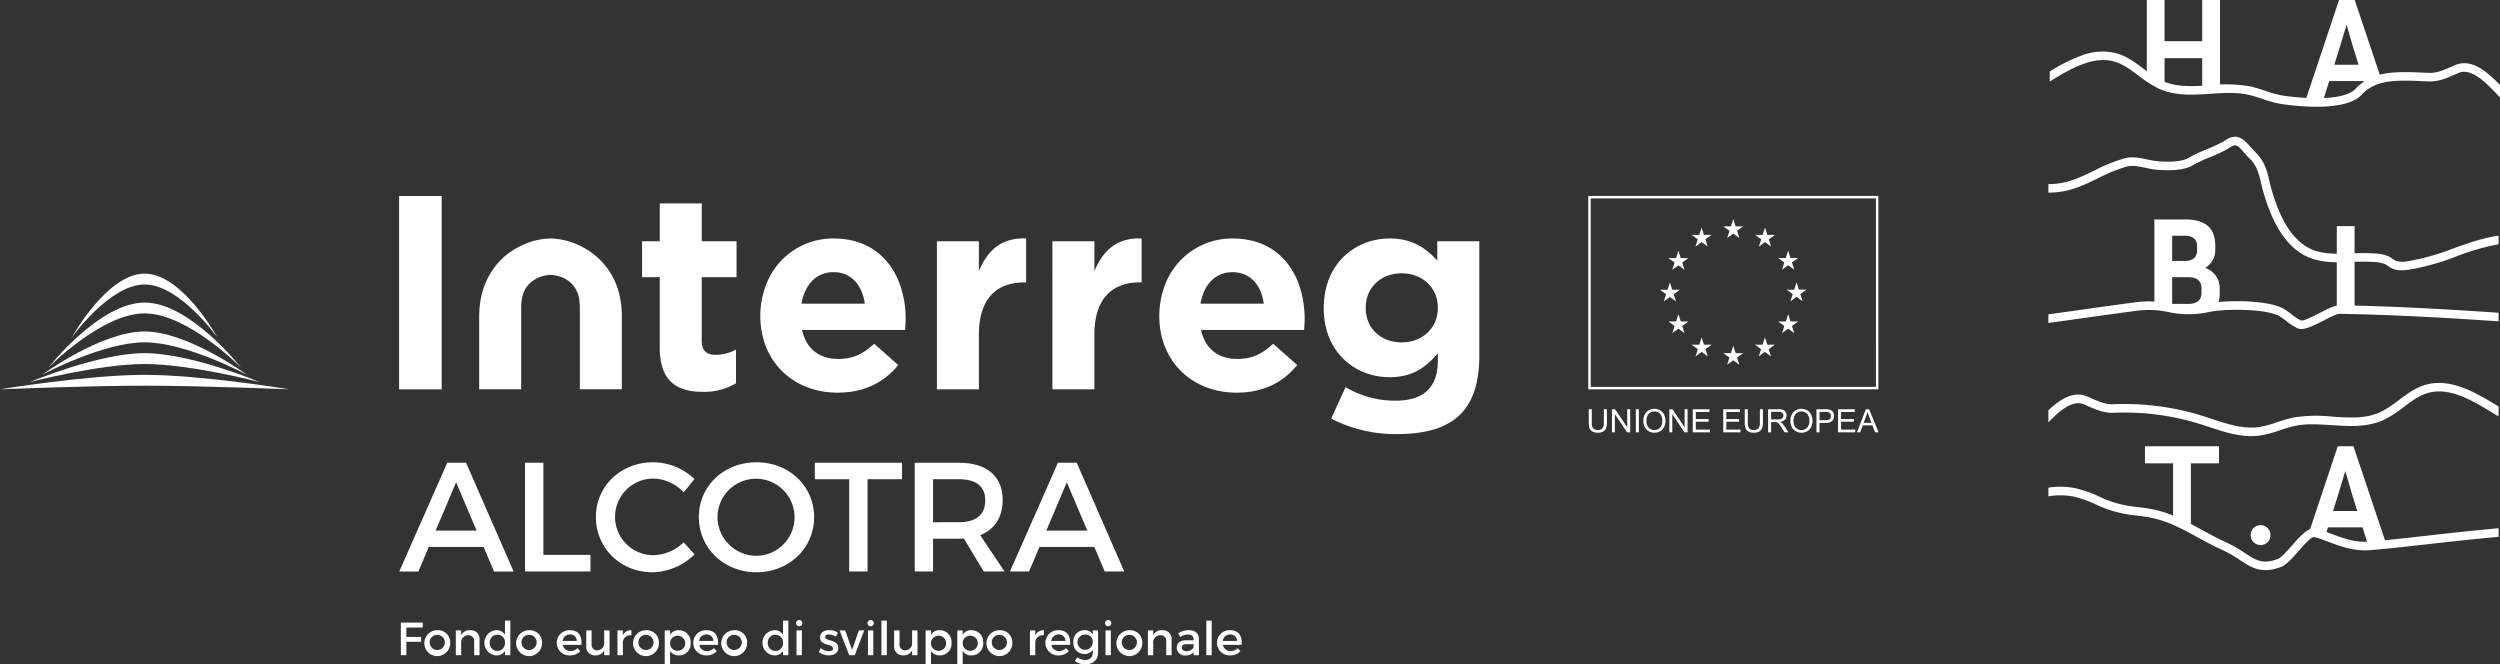 <svg xmlns="http://www.w3.org/2000/svg" width="714.652" height="189.915" viewBox="0 0 714.652 189.915"><rect x="0" y="0" width="714.652" height="189.915" fill="#333333" stroke="none"/><g id="Group_1024" data-name="Group 1024" transform="translate(-78.227 -5246.658)"><g id="Group_1022" data-name="Group 1022" transform="translate(61.708 5286.151)"><g id="Group_1018" data-name="Group 1018" transform="translate(130.653 92.652)"><path id="Path_19111" data-name="Path 19111" d="M70.327,70.9,67.35,77.92H61.889l13.72-31.091h5.373L94.575,77.92H88.98L86,70.9Zm7.816-18.477L72.281,66.237H84Z" transform="translate(-61.889 -46.696)" fill="#fff"></path><path id="Path_19112" data-name="Path 19112" d="M94.88,73.165l0,4.752h-18.7V46.829h5.24V73.165Z" transform="translate(-40.223 -46.696)" fill="#fff"></path><path id="Path_19113" data-name="Path 19113" d="M112.389,51.573l-3.064,3.819a12.142,12.142,0,0,0-8.661-3.955,10.949,10.949,0,1,0,0,21.9,12.859,12.859,0,0,0,8.661-3.685l3.109,3.464A17.646,17.646,0,0,1,100.4,78.219c-9.1,0-16.168-6.885-16.168-15.808,0-8.84,7.15-15.635,16.344-15.635A17.143,17.143,0,0,1,112.389,51.573Z" transform="translate(-28.026 -46.776)" fill="#fff"></path><path id="Path_19114" data-name="Path 19114" d="M128.885,62.454c0,8.88-7.192,15.766-16.475,15.766S95.932,71.334,95.932,62.454c0-8.928,7.195-15.678,16.475-15.678S128.885,53.571,128.885,62.454Zm-27.624,0a11.147,11.147,0,0,0,11.192,11.059A11.016,11.016,0,1,0,101.26,62.454Z" transform="translate(-10.292 -46.776)" fill="#fff"></path><path id="Path_19115" data-name="Path 19115" d="M124.171,51.538l0,26.379h-5.24l0-26.379h-9.816V46.829h24.918v4.709Z" transform="translate(9.689 -46.696)" fill="#fff"></path><path id="Path_19116" data-name="Path 19116" d="M134.5,68.5c-.445.045-.933.045-1.421.045h-7.373v9.371h-5.24l0-31.088h12.616c7.949,0,12.523,3.864,12.523,10.614,0,4.976-2.309,8.483-6.44,10.083l6.973,10.392h-5.95Zm-1.421-4.664c4.8,0,7.549-2.04,7.549-6.261,0-4.085-2.752-6.038-7.549-6.038h-7.373v12.3Z" transform="translate(26.889 -46.696)" fill="#fff"></path><path id="Path_19117" data-name="Path 19117" d="M139.722,70.9l-2.976,7.016h-5.464L145,46.829h5.376l13.59,31.088h-5.595L155.4,70.9Zm7.816-18.477-5.864,13.811H153.4Z" transform="translate(43.287 -46.696)" fill="#fff"></path></g><g id="Group_1019" data-name="Group 1019" transform="translate(131.108 137.755)"><path id="Path_19118" data-name="Path 19118" d="M63.642,66.4v2.692h4.236v1.4H63.642v3.824H62.07V64.992h6.261L68.316,66.4Z" transform="translate(-62.07 -64.27)" fill="#fff"></path><path id="Path_19119" data-name="Path 19119" d="M72.131,69.455a3.7,3.7,0,1,1-3.69-3.595A3.473,3.473,0,0,1,72.131,69.455Zm-5.859.013a2.167,2.167,0,1,0,2.169-2.289A2.133,2.133,0,0,0,66.272,69.467Z" transform="translate(-58.023 -62.954)" fill="#fff"></path><path id="Path_19120" data-name="Path 19120" d="M75.094,68.589V73H73.562V69.017A1.58,1.58,0,0,0,71.856,67.3a1.986,1.986,0,0,0-2.01,1.935V73H68.314V65.913h1.532v1.358a2.673,2.673,0,0,1,2.609-1.411A2.476,2.476,0,0,1,75.094,68.589Z" transform="translate(-52.606 -62.954)" fill="#fff"></path><path id="Path_19121" data-name="Path 19121" d="M78.98,74.653H77.445V73.44a2.745,2.745,0,0,1-2.488,1.278,3.618,3.618,0,0,1-.028-7.22,2.8,2.8,0,0,1,2.516,1.293V64.769H78.98Zm-1.535-3.517A2.156,2.156,0,0,0,75.277,68.8a2.184,2.184,0,0,0-2.186,2.332,2.181,2.181,0,1,0,4.355,0Z" transform="translate(-47.685 -64.608)" fill="#fff"></path><path id="Path_19122" data-name="Path 19122" d="M82.566,69.455a3.7,3.7,0,1,1-3.69-3.595A3.474,3.474,0,0,1,82.566,69.455Zm-5.861.013a2.168,2.168,0,1,0,2.171-2.289A2.135,2.135,0,0,0,76.7,69.467Z" transform="translate(-42.212 -62.954)" fill="#fff"></path><path id="Path_19123" data-name="Path 19123" d="M86.747,70.041H81.391a2.161,2.161,0,0,0,2.2,1.771,2.745,2.745,0,0,0,2-.825l.815.868a3.866,3.866,0,0,1-2.931,1.2,3.6,3.6,0,1,1-.043-7.192C85.922,65.86,86.933,67.483,86.747,70.041Zm-1.331-1.117a1.82,1.82,0,0,0-1.972-1.839,2.015,2.015,0,0,0-2.078,1.839Z" transform="translate(-35.123 -62.954)" fill="#fff"></path><path id="Path_19124" data-name="Path 19124" d="M89.8,72.968H88.264V71.581a2.616,2.616,0,0,1-2.531,1.439,2.459,2.459,0,0,1-2.6-2.732V65.881h1.532v3.982a1.559,1.559,0,0,0,1.65,1.718,2,2,0,0,0,1.945-2.211V65.881H89.8Z" transform="translate(-30.14 -62.923)" fill="#fff"></path><path id="Path_19125" data-name="Path 19125" d="M88.216,67.324a2.579,2.579,0,0,1,2.453-1.464v1.464A2.149,2.149,0,0,0,88.216,69.3V73h-1.53V65.913h1.53Z" transform="translate(-24.761 -62.954)" fill="#fff"></path><path id="Path_19126" data-name="Path 19126" d="M95.846,69.455a3.7,3.7,0,1,1-3.69-3.595A3.474,3.474,0,0,1,95.846,69.455Zm-5.861.013a2.168,2.168,0,1,0,2.171-2.289A2.135,2.135,0,0,0,89.985,69.467Z" transform="translate(-22.079 -62.954)" fill="#fff"></path><path id="Path_19127" data-name="Path 19127" d="M99.449,69.483a3.283,3.283,0,0,1-3.356,3.57,2.788,2.788,0,0,1-2.506-1.28v3.811H92.055v-9.67h1.532v1.225a2.765,2.765,0,0,1,2.478-1.278A3.334,3.334,0,0,1,99.449,69.483ZM97.9,69.43a2.163,2.163,0,1,0-2.156,2.317A2.149,2.149,0,0,0,97.9,69.43Z" transform="translate(-16.623 -62.954)" fill="#fff"></path><path id="Path_19128" data-name="Path 19128" d="M102.264,70.041H96.908a2.162,2.162,0,0,0,2.2,1.771,2.744,2.744,0,0,0,1.995-.825l.815.868a3.866,3.866,0,0,1-2.931,1.2,3.6,3.6,0,1,1-.04-7.192C101.439,65.86,102.45,67.483,102.264,70.041Zm-1.331-1.117a1.82,1.82,0,0,0-1.972-1.839,2.015,2.015,0,0,0-2.078,1.839Z" transform="translate(-11.605 -62.954)" fill="#fff"></path><path id="Path_19129" data-name="Path 19129" d="M105.873,69.455a3.7,3.7,0,1,1-3.69-3.595A3.474,3.474,0,0,1,105.873,69.455Zm-5.861.013a2.168,2.168,0,1,0,2.171-2.289A2.135,2.135,0,0,0,100.011,69.467Z" transform="translate(-6.887 -62.954)" fill="#fff"></path><path id="Path_19130" data-name="Path 19130" d="M110.572,74.653h-1.53V73.44a2.749,2.749,0,0,1-2.491,1.278,3.618,3.618,0,0,1-.028-7.22,2.8,2.8,0,0,1,2.518,1.293V64.769h1.53Zm-1.53-3.517a2.158,2.158,0,0,0-2.171-2.332,2.183,2.183,0,0,0-2.184,2.332,2.181,2.181,0,1,0,4.355,0Z" transform="translate(0.202 -64.608)" fill="#fff"></path><path id="Path_19131" data-name="Path 19131" d="M108.763,65.638a.893.893,0,1,1-.891-.933A.882.882,0,0,1,108.763,65.638Zm-1.65,9.112V67.663h1.519V74.75Z" transform="translate(5.997 -64.705)" fill="#fff"></path><path id="Path_19132" data-name="Path 19132" d="M115.012,66.573l-.561,1.132a4.172,4.172,0,0,0-2.038-.626c-.6,0-1.039.2-1.039.707,0,1.306,3.771.6,3.756,3.17,0,1.452-1.291,2.106-2.717,2.106a4.387,4.387,0,0,1-2.85-.986l.546-1.092a3.87,3.87,0,0,0,2.372.88c.652,0,1.16-.226,1.16-.76,0-1.452-3.731-.641-3.718-3.2,0-1.436,1.253-2.05,2.611-2.05A4.478,4.478,0,0,1,115.012,66.573Z" transform="translate(9.913 -62.964)" fill="#fff"></path><path id="Path_19133" data-name="Path 19133" d="M114.67,72.968l-2.745-7.087h1.6l1.97,5.58,1.945-5.58h1.532l-2.717,7.087Z" transform="translate(13.493 -62.923)" fill="#fff"></path><path id="Path_19134" data-name="Path 19134" d="M116.883,65.638a.894.894,0,1,1-.893-.933A.884.884,0,0,1,116.883,65.638ZM115.23,74.75V67.663h1.519V74.75Z" transform="translate(18.301 -64.705)" fill="#fff"></path><path id="Path_19135" data-name="Path 19135" d="M116.681,74.653V64.769h1.532v9.884Z" transform="translate(20.701 -64.608)" fill="#fff"></path><path id="Path_19136" data-name="Path 19136" d="M124.787,72.968h-1.532V71.581a2.616,2.616,0,0,1-2.531,1.439,2.46,2.46,0,0,1-2.6-2.732V65.881h1.532v3.982a1.559,1.559,0,0,0,1.653,1.718,2,2,0,0,0,1.945-2.211V65.881h1.532Z" transform="translate(22.892 -62.923)" fill="#fff"></path><path id="Path_19137" data-name="Path 19137" d="M129.094,69.483a3.283,3.283,0,0,1-3.356,3.57,2.788,2.788,0,0,1-2.506-1.28v3.811H121.7v-9.67h1.532v1.225a2.765,2.765,0,0,1,2.478-1.278A3.332,3.332,0,0,1,129.094,69.483Zm-1.547-.053a2.163,2.163,0,1,0-2.156,2.317A2.149,2.149,0,0,0,127.547,69.43Z" transform="translate(28.31 -62.954)" fill="#fff"></path><path id="Path_19138" data-name="Path 19138" d="M132.694,69.483a3.282,3.282,0,0,1-3.356,3.57,2.791,2.791,0,0,1-2.506-1.28v3.811H125.3v-9.67h1.53v1.225a2.768,2.768,0,0,1,2.478-1.278A3.332,3.332,0,0,1,132.694,69.483Zm-1.545-.053a2.164,2.164,0,1,0-2.156,2.317A2.15,2.15,0,0,0,131.149,69.43Z" transform="translate(33.769 -62.954)" fill="#fff"></path><path id="Path_19139" data-name="Path 19139" d="M136.006,69.455a3.7,3.7,0,1,1-3.69-3.595A3.474,3.474,0,0,1,136.006,69.455Zm-5.861.013a2.167,2.167,0,1,0,2.171-2.289A2.135,2.135,0,0,0,130.144,69.467Z" transform="translate(38.785 -62.954)" fill="#fff"></path><path id="Path_19140" data-name="Path 19140" d="M135.084,67.324a2.582,2.582,0,0,1,2.453-1.464v1.464a2.149,2.149,0,0,0-2.453,1.972V73h-1.53V65.913h1.53Z" transform="translate(46.275 -62.954)" fill="#fff"></path><path id="Path_19141" data-name="Path 19141" d="M142.274,70.041h-5.353a2.157,2.157,0,0,0,2.2,1.771,2.755,2.755,0,0,0,2-.825l.81.868a3.857,3.857,0,0,1-2.928,1.2,3.6,3.6,0,1,1-.04-7.192C141.449,65.86,142.46,67.483,142.274,70.041Zm-1.331-1.117a1.82,1.82,0,0,0-1.97-1.839,2.016,2.016,0,0,0-2.08,1.839Z" transform="translate(49.037 -62.954)" fill="#fff"></path><path id="Path_19142" data-name="Path 19142" d="M145.548,72.305c0,2.04-1.452,3.318-3.675,3.318a5.171,5.171,0,0,1-2.943-.931l.652-1.107a3.59,3.59,0,0,0,2.226.772,1.992,1.992,0,0,0,2.221-2.013v-.893a2.584,2.584,0,0,1-2.342,1.2,3.14,3.14,0,0,1-3.2-3.421,3.105,3.105,0,0,1,3.142-3.371,2.634,2.634,0,0,1,2.4,1.2V65.913h1.519Zm-1.519-3.036a2.014,2.014,0,0,0-2.035-2.171,2.182,2.182,0,1,0,2.035,2.171Z" transform="translate(53.755 -62.955)" fill="#fff"></path><path id="Path_19143" data-name="Path 19143" d="M143.875,65.638a.893.893,0,1,1-.893-.933A.884.884,0,0,1,143.875,65.638Zm-1.65,9.112V67.663h1.517V74.75Z" transform="translate(59.214 -64.705)" fill="#fff"></path><path id="Path_19144" data-name="Path 19144" d="M150.774,69.455a3.7,3.7,0,1,1-3.69-3.595A3.473,3.473,0,0,1,150.774,69.455Zm-5.861.013a2.168,2.168,0,1,0,2.171-2.289A2.136,2.136,0,0,0,144.913,69.467Z" transform="translate(61.173 -62.954)" fill="#fff"></path><path id="Path_19145" data-name="Path 19145" d="M153.737,68.589V73H152.2V69.017A1.58,1.58,0,0,0,150.5,67.3a1.99,1.99,0,0,0-2.013,1.935V73h-1.53V65.913h1.53v1.358A2.68,2.68,0,0,1,151.1,65.86,2.475,2.475,0,0,1,153.737,68.589Z" transform="translate(66.589 -62.954)" fill="#fff"></path><path id="Path_19146" data-name="Path 19146" d="M155.07,72.134a2.873,2.873,0,0,1-2.342.931,2.245,2.245,0,0,1-2.493-2.2c0-1.293.974-2.121,2.679-2.133h2.143v-.214c0-.891-.571-1.424-1.693-1.424a3.76,3.76,0,0,0-2.091.719l-.626-1.067a5.216,5.216,0,0,1,3.051-.891c1.826,0,2.85.931,2.865,2.49L156.577,73H155.07Zm-.013-1.628v-.652h-1.917c-1,0-1.464.267-1.464.946,0,.642.518,1.054,1.371,1.054C154.139,71.855,154.977,71.281,155.058,70.506Z" transform="translate(71.558 -62.954)" fill="#fff"></path><path id="Path_19147" data-name="Path 19147" d="M153.6,74.653V64.769h1.53v9.884Z" transform="translate(76.656 -64.608)" fill="#fff"></path><path id="Path_19148" data-name="Path 19148" d="M161.767,70.041h-5.353a2.157,2.157,0,0,0,2.2,1.771,2.755,2.755,0,0,0,2-.825l.813.868a3.865,3.865,0,0,1-2.928,1.2,3.6,3.6,0,1,1-.043-7.192C160.942,65.86,161.956,67.483,161.767,70.041Zm-1.331-1.117a1.819,1.819,0,0,0-1.97-1.839,2.013,2.013,0,0,0-2.078,1.839Z" transform="translate(78.581 -62.954)" fill="#fff"></path></g><g id="Group_1020" data-name="Group 1020" transform="translate(16.52 16.508)"><path id="Path_19149" data-name="Path 19149" d="M106.539,17.361h-12v10.82H89.48V38.45h5.054V58.51c0,9.793,4.976,12.714,12.322,12.714a17.687,17.687,0,0,0,9.476-2.448V59.141a12.209,12.209,0,0,1-5.924,1.5c-2.684,0-3.869-1.343-3.869-4.108V38.45h9.952V28.181h-9.952Z" transform="translate(94.062 -15.215)" fill="#fff"></path><path id="Path_19150" data-name="Path 19150" d="M144.462,44.332a28.95,28.95,0,0,0-1.776-10.2c-2.785-7.371-8.921-12.782-18.837-12.782A20.4,20.4,0,0,0,104.339,35.2a24.067,24.067,0,0,0-1.421,8.183v.158c0,12.951,9.4,21.876,22.115,21.876,7.66,0,13.348-3,17.3-7.9l-6.87-6.083c-3.318,3.082-6.239,4.345-10.266,4.345-5.371,0-9.162-2.843-10.347-8.294H144.3c.08-1.1.158-2.209.158-3.157m-29.775-4.345a13.285,13.285,0,0,1,2.033-5.283,8.318,8.318,0,0,1,7.129-3.721,8.107,8.107,0,0,1,6.792,3.336,12.152,12.152,0,0,1,2.133,5.668Z" transform="translate(114.43 -9.171)" fill="#fff"></path><path id="Path_19151" data-name="Path 19151" d="M134.986,30.679V22.149h-12V64.482h12V48.845c0-8.543,3.507-13.3,9.406-14.566a16.486,16.486,0,0,1,3.467-.362h.634V21.359c-7.109-.314-11.059,3.477-13.507,9.321" transform="translate(144.838 -9.183)" fill="#fff"></path><path id="Path_19152" data-name="Path 19152" d="M148.111,30.679V22.149h-12V64.482h12V48.845c0-7.046,2.385-11.517,6.531-13.58a14.078,14.078,0,0,1,6.342-1.348h.634V21.359c-7.109-.314-11.059,3.477-13.507,9.321" transform="translate(164.731 -9.183)" fill="#fff"></path><path id="Path_19153" data-name="Path 19153" d="M189.8,44.332a31.394,31.394,0,0,0-.418-5.062c-1.61-9.859-8.083-17.922-20.2-17.922a20.448,20.448,0,0,0-19.76,14.618,24.118,24.118,0,0,0-1.17,7.416v.158c0,12.951,9.4,21.876,22.115,21.876,7.66,0,13.348-3,17.3-7.9l-6.87-6.083c-3.318,3.082-6.239,4.345-10.266,4.345-5.371,0-9.162-2.843-10.347-8.294h29.458c.081-1.1.158-2.209.158-3.157m-29.775-4.345a15.058,15.058,0,0,1,.938-3.253c1.5-3.562,4.327-5.751,8.224-5.751,4.443,0,7.419,2.807,8.558,7.132a15.7,15.7,0,0,1,.367,1.872Z" transform="translate(183.148 -9.171)" fill="#fff"></path><path id="Path_19154" data-name="Path 19154" d="M199.4,22.138v5.529c-3.238-3.555-7.107-6.319-13.663-6.319-9.409,0-18.2,6.684-18.744,18.581-.018.387-.053.765-.053,1.165v.158c0,12.558,8.923,19.745,18.8,19.745,6.4,0,10.266-2.606,13.821-6.873V56.18c0,7.582-3.869,11.529-12.085,11.529a27.628,27.628,0,0,1-14.294-3.869l-4.108,9a40.182,40.182,0,0,0,18.719,4.423c8.214,0,14.294-1.738,18.244-5.685,3.555-3.555,5.371-9.084,5.371-16.666V22.138ZM189.21,51.045c-5.794,0-10.186-3.884-10.259-9.648,0-.048-.008-.1-.008-.146v-.158c0-5.763,4.423-9.793,10.266-9.793s10.347,4.03,10.347,9.793v.158a10.119,10.119,0,0,1-.483,3.122c-1.306,4.045-5.145,6.672-9.864,6.672" transform="translate(211.463 -9.172)" fill="#fff"></path><path id="Path_19155" data-name="Path 19155" d="M61.871,53.887V71.8H74.035V16.514H61.871Z" transform="translate(52.217 -16.499)" fill="#fff"></path><path id="Path_19156" data-name="Path 19156" d="M111.182,38.017A20.521,20.521,0,0,0,100.45,23.769a19.975,19.975,0,0,0-9.084-2.423,19.973,19.973,0,0,0-9.082,2.423c-7.1,3.607-11.092,10.79-11.293,18.958-.005.216-.02.43-.02.647V64.459h12V41.187c0-.038.005-.068.005-.1.023-4.1,1.293-6.845,4.968-8.591a10.711,10.711,0,0,1,3.416-.747,10.711,10.711,0,0,1,3.419.747,7.9,7.9,0,0,1,4.833,6.654,15.762,15.762,0,0,1,.138,2.04V64.459h12V43.373a24.974,24.974,0,0,0-.579-5.356" transform="translate(66.01 -9.175)" fill="#fff"></path><path id="Path_19157" data-name="Path 19157" d="M279.227,71.09H197.7V17.212h81.522Zm.7-54.582H197V71.795h82.931Z" transform="translate(257.026 -16.508)" fill="#fff"></path><rect id="Rectangle_144" data-name="Rectangle 144" width="81.522" height="53.878" transform="translate(454.73 0.703)" fill="none"></rect><path id="Path_19158" data-name="Path 19158" d="M220.765,24.827l.669-2.093.672,2.091h2.189L222.518,26.1l.667,2.065-1.751-1.278-1.748,1.278.664-2.065-1.776-1.275Z" transform="translate(289.724 -7.072)" fill="#fff"></path><path id="Path_19159" data-name="Path 19159" d="M214.53,21.23l.672-2.093.669,2.088h2.191L216.283,22.5l.667,2.065L215.2,23.293l-1.753,1.275.667-2.065-1.776-1.278Z" transform="translate(280.273 -12.524)" fill="#fff"></path><path id="Path_19160" data-name="Path 19160" d="M205.138,28.429l2.194.005.667-2.1.674,2.091h2.189L209.085,29.7l.667,2.068L208,30.5l-1.746,1.275.664-2.068Z" transform="translate(269.359 -1.608)" fill="#fff"></path><path id="Path_19161" data-name="Path 19161" d="M210.714,35.379l-1.751-1.28-1.748,1.28.667-2.065-1.776-1.278,2.189,0,.669-2.093.672,2.091h2.189l-1.776,1.278Z" transform="translate(270.827 3.858)" fill="#fff"></path><path id="Path_19162" data-name="Path 19162" d="M210.048,26.114l.667,2.063L208.963,26.9l-1.748,1.275.667-2.063-1.776-1.278,2.189,0,.669-2.1.672,2.093h2.189Z" transform="translate(270.827 -7.058)" fill="#fff"></path><path id="Path_19163" data-name="Path 19163" d="M210.928,22.2,211.6,20.1l.672,2.091h2.191l-1.776,1.278.664,2.065L211.6,24.26l-1.748,1.278.664-2.065-1.776-1.278Z" transform="translate(274.818 -11.058)" fill="#fff"></path><path id="Path_19164" data-name="Path 19164" d="M213.354,38.018,211.6,36.743l-1.748,1.275.667-2.068-1.776-1.275,2.189,0,.669-2.093.672,2.091h2.191l-1.776,1.275Z" transform="translate(274.827 7.858)" fill="#fff"></path><path id="Path_19165" data-name="Path 19165" d="M216.952,38.974,215.2,37.7l-1.751,1.275.662-2.065-1.776-1.278,2.194,0,.669-2.093.672,2.091h2.191l-1.779,1.278Z" transform="translate(280.273 9.306)" fill="#fff"></path><path id="Path_19166" data-name="Path 19166" d="M220.546,38.018l-1.753-1.275-1.746,1.275.662-2.068-1.774-1.275,2.191,0,.667-2.093.672,2.091h2.191l-1.779,1.275Z" transform="translate(285.724 7.858)" fill="#fff"></path><path id="Path_19167" data-name="Path 19167" d="M219.888,23.475l.664,2.065-1.746-1.28-1.751,1.28.664-2.065-1.773-1.28,2.189.005.669-2.1.669,2.091h2.191Z" transform="translate(285.741 -11.058)" fill="#fff"></path><path id="Path_19168" data-name="Path 19168" d="M223.185,35.379l-1.751-1.28-1.748,1.28.664-2.065-1.776-1.278,2.191,0,.669-2.093.672,2.091h2.189l-1.776,1.278Z" transform="translate(289.724 3.858)" fill="#fff"></path><path id="Path_19169" data-name="Path 19169" d="M224.139,31.762l-1.751-1.28-1.746,1.28.664-2.065-1.776-1.275,2.189,0,.669-2.1.672,2.093h2.191L223.472,29.7Z" transform="translate(291.173 -1.623)" fill="#fff"></path><path id="Path_19170" data-name="Path 19170" d="M16.52,40.975s25.136-4.133,41.337-4.133,41.335,4.133,41.335,4.133-25.209-1.034-41.335-1.034S16.52,40.975,16.52,40.975" transform="translate(-16.52 14.311)" fill="#fff" fill-rule="evenodd"></path><path id="Path_19171" data-name="Path 19171" d="M19.91,42.643s19.612-8.259,32.807-8.266c13.232-.01,32.9,8.266,32.9,8.266s-19.914-5.172-32.9-5.167c-12.953.005-32.807,5.167-32.807,5.167" transform="translate(-11.382 10.575)" fill="#fff" fill-rule="evenodd"></path><path id="Path_19172" data-name="Path 19172" d="M21.29,44.313s16.915-12.407,29.335-12.4c12.4.005,29.287,12.4,29.287,12.4s-17.305-9.3-29.287-9.3c-12-.005-29.335,9.3-29.335,9.3" transform="translate(-9.29 6.841)" fill="#fff" fill-rule="evenodd"></path><path id="Path_19173" data-name="Path 19173" d="M22.017,47.227s14.558-18.591,27.509-18.6,27.554,18.6,27.554,18.6-15.225-15.509-27.554-15.5c-12.314.01-27.509,15.5-27.509,15.5" transform="translate(-8.188 1.859)" fill="#fff" fill-rule="evenodd"></path><path id="Path_19174" data-name="Path 19174" d="M24.69,43.543S34.7,25.337,45.474,25.34s20.779,18.2,20.779,18.2-10.762-15.1-20.779-15.1-20.784,15.1-20.784,15.1" transform="translate(-4.137 -3.122)" fill="#fff" fill-rule="evenodd"></path></g><g id="Group_1021" data-name="Group 1021" transform="translate(470.676 77.374)"><path id="Path_19175" data-name="Path 19175" d="M201.374,40.749h.873v3.816a4.482,4.482,0,0,1-.226,1.58,1.906,1.906,0,0,1-.813.953,2.862,2.862,0,0,1-1.542.367,3.2,3.2,0,0,1-1.519-.319,1.84,1.84,0,0,1-.843-.926,4.4,4.4,0,0,1-.252-1.655V40.749h.873V44.56a3.734,3.734,0,0,0,.161,1.268,1.222,1.222,0,0,0,.551.629,1.889,1.889,0,0,0,.953.221,1.815,1.815,0,0,0,1.371-.438,2.51,2.51,0,0,0,.413-1.68Z" transform="translate(-197.052 -40.633)" fill="#fff"></path><path id="Path_19176" data-name="Path 19176" d="M199.691,47.353v-6.6h.9l3.469,5.185V40.749h.838v6.6H204l-3.469-5.19v5.19Z" transform="translate(-193.052 -40.633)" fill="#fff"></path><path id="Path_19177" data-name="Path 19177" d="M202.4,47.353v-6.6h.875v6.6Z" transform="translate(-188.942 -40.633)" fill="#fff"></path><path id="Path_19178" data-name="Path 19178" d="M203.258,44.207a3.592,3.592,0,0,1,.881-2.576,3.014,3.014,0,0,1,2.282-.928,3.151,3.151,0,0,1,1.648.435,2.856,2.856,0,0,1,1.12,1.22,3.958,3.958,0,0,1,.387,1.771,3.881,3.881,0,0,1-.408,1.8,2.749,2.749,0,0,1-1.15,1.2,3.278,3.278,0,0,1-1.6.408,3.123,3.123,0,0,1-1.665-.45,2.865,2.865,0,0,1-1.114-1.23A3.73,3.73,0,0,1,203.258,44.207Zm.9.013A2.64,2.64,0,0,0,204.8,46.1a2.237,2.237,0,0,0,3.233-.008,2.808,2.808,0,0,0,.639-1.97,3.388,3.388,0,0,0-.272-1.406,2.108,2.108,0,0,0-.8-.933,2.146,2.146,0,0,0-1.175-.332,2.235,2.235,0,0,0-1.6.639A2.84,2.84,0,0,0,204.156,44.22Z" transform="translate(-187.646 -40.703)" fill="#fff"></path><path id="Path_19179" data-name="Path 19179" d="M206.213,47.353v-6.6h.9l3.469,5.185V40.749h.838v6.6h-.9l-3.469-5.19v5.19Z" transform="translate(-183.167 -40.633)" fill="#fff"></path><path id="Path_19180" data-name="Path 19180" d="M208.872,47.353v-6.6h4.777v.78h-3.9v2.023H213.4v.775h-3.653v2.246H213.8v.78Z" transform="translate(-179.137 -40.633)" fill="#fff"></path><path id="Path_19181" data-name="Path 19181" d="M212.337,47.353v-6.6h4.775v.78h-3.9v2.023h3.653v.775h-3.653v2.246h4.053v.78Z" transform="translate(-173.885 -40.633)" fill="#fff"></path><path id="Path_19182" data-name="Path 19182" d="M219.1,40.749h.875v3.816a4.541,4.541,0,0,1-.226,1.58,1.919,1.919,0,0,1-.813.953,2.878,2.878,0,0,1-1.545.367,3.185,3.185,0,0,1-1.517-.319,1.829,1.829,0,0,1-.843-.926,4.345,4.345,0,0,1-.254-1.655V40.749h.875V44.56a3.745,3.745,0,0,0,.158,1.268,1.233,1.233,0,0,0,.551.629,1.9,1.9,0,0,0,.953.221,1.817,1.817,0,0,0,1.374-.438,2.526,2.526,0,0,0,.41-1.68Z" transform="translate(-170.179 -40.633)" fill="#fff"></path><path id="Path_19183" data-name="Path 19183" d="M217.431,47.353v-6.6h2.928a3.851,3.851,0,0,1,1.343.179,1.459,1.459,0,0,1,.735.629,1.887,1.887,0,0,1,.274.994,1.651,1.651,0,0,1-.455,1.185,2.3,2.3,0,0,1-1.406.614,2.273,2.273,0,0,1,.528.327,4.572,4.572,0,0,1,.724.88l1.15,1.8h-1.1l-.875-1.374q-.385-.592-.629-.911a2,2,0,0,0-.445-.44,1.319,1.319,0,0,0-.4-.176,2.691,2.691,0,0,0-.486-.033H218.3v2.933Zm.873-3.688h1.879a2.774,2.774,0,0,0,.936-.126.982.982,0,0,0,.516-.395,1.086,1.086,0,0,0,.176-.594.978.978,0,0,0-.342-.77,1.588,1.588,0,0,0-1.074-.3H218.3Z" transform="translate(-166.164 -40.633)" fill="#fff"></path><path id="Path_19184" data-name="Path 19184" d="M219.969,44.207a3.592,3.592,0,0,1,.881-2.576,3.01,3.01,0,0,1,2.282-.928,3.151,3.151,0,0,1,1.648.435,2.856,2.856,0,0,1,1.12,1.22,3.957,3.957,0,0,1,.385,1.771,3.88,3.88,0,0,1-.405,1.8,2.749,2.749,0,0,1-1.15,1.2,3.278,3.278,0,0,1-1.6.408,3.123,3.123,0,0,1-1.665-.45,2.865,2.865,0,0,1-1.114-1.23A3.73,3.73,0,0,1,219.969,44.207Zm.9.013a2.64,2.64,0,0,0,.644,1.882,2.237,2.237,0,0,0,3.233-.008,2.808,2.808,0,0,0,.639-1.97,3.388,3.388,0,0,0-.272-1.406,2.108,2.108,0,0,0-.8-.933,2.146,2.146,0,0,0-1.175-.332,2.231,2.231,0,0,0-1.6.639A2.84,2.84,0,0,0,220.867,44.22Z" transform="translate(-162.318 -40.703)" fill="#fff"></path><path id="Path_19185" data-name="Path 19185" d="M222.928,47.353v-6.6h2.49a5.918,5.918,0,0,1,1,.063,1.956,1.956,0,0,1,.818.309,1.6,1.6,0,0,1,.528.636,2.148,2.148,0,0,1-.335,2.327,2.579,2.579,0,0,1-1.94.584H223.8v2.684Zm.873-3.464h1.708a1.819,1.819,0,0,0,1.2-.314,1.127,1.127,0,0,0,.355-.888,1.183,1.183,0,0,0-.209-.709.981.981,0,0,0-.551-.39,3.7,3.7,0,0,0-.818-.058H223.8Z" transform="translate(-157.833 -40.633)" fill="#fff"></path><path id="Path_19186" data-name="Path 19186" d="M225.381,47.353v-6.6h4.775v.78h-3.9v2.023h3.653v.775h-3.653v2.246h4.053v.78Z" transform="translate(-154.115 -40.633)" fill="#fff"></path><path id="Path_19187" data-name="Path 19187" d="M227.531,47.353l2.538-6.6h.941l2.7,6.6h-1l-.77-2h-2.762l-.727,2Zm1.907-2.712h2.241l-.692-1.829c-.209-.553-.365-1.011-.468-1.369a8,8,0,0,1-.357,1.26Z" transform="translate(-150.856 -40.633)" fill="#fff"></path></g></g><g id="Group_1023" data-name="Group 1023" transform="translate(62.157 5138.36)"><path id="Path_1" data-name="Path 1" d="M648.793,132.594c.324.144.652.271.981.391v-8.043h10.758v9.09c1.687-.092,3.387-.227,5.082-.31V108.3h-5.082v11.773H649.774V108.3h-5.082v21.84A23.087,23.087,0,0,0,648.793,132.594Z" transform="translate(-14.943 0)" fill="#fff"></path><path id="Path_2" data-name="Path 2" d="M720.941,131.464h9.868l.438,1.385a13.218,13.218,0,0,1,4.528-2.037L728.225,108.3h-4.489l-9.614,28.8h5.04Zm2.753-8.809,2.2-7.284,2.118,7.284,1.313,4.151h-6.945Z" transform="translate(-39.031 0)" fill="#fff"></path><path id="Path_3" data-name="Path 3" d="M663.438,229.609a24.025,24.025,0,0,1,2.531-.387,9.291,9.291,0,0,0,.728-3.863v-1.186a6.083,6.083,0,0,0-4.151-5.972,5.776,5.776,0,0,0,2.88-5.125v-1.186c0-4.574-2.245-7.538-8.639-7.538h-8.767v24.7C653.051,229.412,656.456,231.148,663.438,229.609Zm-10.337-20.6h3.685c2.245,0,3.431,1.1,3.431,2.88v1.4c0,1.821-1.186,2.922-3.431,2.922H653.1Zm0,11.858h4.743c2.372,0,3.642,1.186,3.642,3.092v1.4c0,1.948-1.27,3.134-3.642,3.134H653.1Z" transform="translate(-16.097 -33.326)" fill="#fff"></path><path id="Path_4" data-name="Path 4" d="M728.582,231.127q2.2.035,4.369.088V207.271h-5.082v23.965A2.712,2.712,0,0,1,728.582,231.127Z" transform="translate(-43.8 -34.338)" fill="#fff"></path><path id="Path_5" data-name="Path 5" d="M651.936,324.6c1.738.708,3.418,1.537,5.082,2.415V308.512h8.047v-4.87H643.889v4.87h8.047Z" transform="translate(-14.664 -67.773)" fill="#fff"></path><path id="Path_6" data-name="Path 6" d="M716.346,328.469c.757-.257,2.111.183,3.852.837l.788-2.5h9.868l1.679,5.321c1.381-.082,3.116-.233,5.142-.435l-9.405-28.053h-4.49l-8.487,25.424A3.967,3.967,0,0,1,716.346,328.469ZM723.739,318l2.2-7.284L728.059,318l1.313,4.151h-6.946Z" transform="translate(-39.438 -67.773)" fill="#fff"></path><g id="Group_1" data-name="Group 1" transform="translate(601.622 247.439)"><path id="Path_7" data-name="Path 7" d="M692.79,337.07c-3.827.215-7.633-1.246-10.689-2.415-2.579-.987-4.282-1.638-5.584-1.2-1.6.542-3.359,2.546-5.225,4.669-1.368,1.556-3.069,3.492-4.013,3.854-4.384,1.682-6.328.407-9.548-1.706a37.079,37.079,0,0,0-5.466-3.115c-2.365-1.055-4.644-2.3-6.848-3.51-4.279-2.342-8.7-4.763-13.83-5.8-1.462-.3-2.947-.494-4.383-.686a31.7,31.7,0,0,1-11.117-3.022,35.007,35.007,0,0,0-6.962-2.411,22.89,22.89,0,0,0-7.5-.116v2.474a20.9,20.9,0,0,1,7.03.04,32.692,32.692,0,0,1,6.472,2.26,34,34,0,0,0,11.756,3.2c1.4.185,2.839.378,4.219.658,4.766.967,8.835,3.195,13.144,5.554,2.247,1.23,4.571,2.5,7.026,3.6a35.1,35.1,0,0,1,5.121,2.926c3.333,2.186,6.211,4.075,11.765,1.945,1.505-.578,3.19-2.494,4.973-4.523,1.424-1.62,3.2-3.636,4.172-3.967.507-.144,2.485.613,3.929,1.164,3.1,1.187,7.349,2.812,11.7,2.573,3.37-.184,8.83-.8,15.743-1.574,6.4-.719,13.931-1.565,21.651-2.265v-2.454c-7.821.706-15.452,1.563-21.924,2.29C701.791,336.25,696.09,336.89,692.79,337.07Z" transform="translate(-601.622 -321.359)" fill="#fff"></path></g><path id="Path_8" data-name="Path 8" d="M730.317,282.654l-1.723-1.04c-5.814-3.508-12.571-7.088-19.205-5.145-2.917.853-5.317,2.652-7.638,4.39a28.936,28.936,0,0,1-5.47,3.506c-4.095,1.813-8.641,1.512-13.454,1.193a41.748,41.748,0,0,0-11.282.275,40.74,40.74,0,0,0-4.5,1.3,29.8,29.8,0,0,1-5.322,1.417c-4.43.6-8.969-.893-13.358-2.341-.929-.306-1.855-.611-2.777-.9a74.732,74.732,0,0,0-25.354-3.3c-2.224.1-4.136-.747-6.349-1.721-.39-.171-.784-.344-1.183-.514-3.967-1.684-7.82.9-11.083,3.986v3.452c3.079-3.2,6.861-6.576,10.127-5.188.39.165.774.334,1.154.5,2.284,1.005,4.645,2.045,7.438,1.927a72.313,72.313,0,0,1,24.526,3.187c.91.282,1.821.583,2.736.884,4.653,1.535,9.465,3.121,14.455,2.441a32.049,32.049,0,0,0,5.761-1.519,38.145,38.145,0,0,1,4.225-1.228c3.392-.707,7.067-.464,10.622-.229,4.9.324,9.961.659,14.605-1.4a31.154,31.154,0,0,0,5.946-3.784c2.246-1.683,4.368-3.272,6.859-4,5.683-1.664,11.641,1.5,17.256,4.892l2.986,1.8Z" transform="translate(0 -58.156)" fill="#fff"></path><g id="Group_2" data-name="Group 2" transform="translate(601.622 194.394)"><path id="Path_9" data-name="Path 9" d="M679.313,243.439c-1.647.843-4.714,2.412-5.469,2.209a14.893,14.893,0,0,1-2.739-1.789,24.876,24.876,0,0,0-2.078-1.467c-4.457-2.716-17.077-2.638-21.95-1.563a24.688,24.688,0,0,1-10.733,0,29.119,29.119,0,0,0-9.549-.414c-6.109.809-12.026,1.64-17.75,2.444q-3.735.524-7.424,1.038v2.467q3.862-.535,7.764-1.085c5.718-.8,11.631-1.634,17.73-2.44a26.685,26.685,0,0,1,8.82.4,27.065,27.065,0,0,0,11.667-.024c4.371-.964,16.458-.987,20.151,1.264a22.8,22.8,0,0,1,1.873,1.326,16.929,16.929,0,0,0,3.2,2.067c1.571.713,3.918-.377,7.595-2.259,1.539-.787,3.643-1.864,4.325-1.864h.01c15.709.254,30.845,1.152,45.555,2.143v-2.45c-14.689-.989-29.807-1.883-45.515-2.137C683.577,241.283,681.922,242.1,679.313,243.439Z" transform="translate(-601.622 -240.133)" fill="#fff"></path></g><g id="Group_3" data-name="Group 3" transform="translate(601.622 147.39)"><path id="Path_10" data-name="Path 10" d="M615.731,180.063A46.391,46.391,0,0,1,624,176.69c1.61-.433,3.478-.046,5.456.362a26.352,26.352,0,0,0,3.791.592c3.3.19,7.432.183,10.06-1.576a47.558,47.558,0,0,1,4.431-2.039,37.357,37.357,0,0,0,5.438-2.583c2-1.475,2.453-.963,4.356,1.194.49.556,1.047,1.187,1.7,1.826,2.059,2.028,2.634,4.5,3.242,7.115.2.842.4,1.714.653,2.572,1.416,4.771,3.707,11.044,8.054,15.225a16.391,16.391,0,0,0,3.876,2.8c4.115,2.113,8.8,1.941,13.323,1.775a53.615,53.615,0,0,1,6.441.017,9.659,9.659,0,0,1,2.893.532,5.829,5.829,0,0,1,.916.558,7.043,7.043,0,0,0,1.639.91,6.852,6.852,0,0,0,2.342.363,15.093,15.093,0,0,0,2.111-.173,68.87,68.87,0,0,0,13.481-3.777,68.216,68.216,0,0,1,12.116-3.5v-2.47a44.145,44.145,0,0,0-4.908,1.044c-2.765.745-5.419,1.692-8.029,2.623a67.03,67.03,0,0,1-13.005,3.66,7.381,7.381,0,0,1-3.271-.067,4.868,4.868,0,0,1-1.086-.625,8.037,8.037,0,0,0-1.3-.776,11.562,11.562,0,0,0-3.687-.738,55.652,55.652,0,0,0-6.74-.025c-4.407.162-8.57.315-12.117-1.506a13.029,13.029,0,0,1-1.281-.759c-5.26-3.511-7.882-10.6-9.422-15.788-.234-.788-.419-1.586-.616-2.43-.66-2.841-1.343-5.778-3.907-8.3-.588-.579-1.09-1.15-1.578-1.7-1.886-2.138-3.836-4.349-7.639-1.544a45.9,45.9,0,0,1-4.951,2.3,40.38,40.38,0,0,0-4.827,2.254c-2.047,1.369-5.865,1.322-8.56,1.167a24.181,24.181,0,0,1-3.437-.546c-2.171-.448-4.415-.912-6.586-.328a48.249,48.249,0,0,0-8.706,3.535c-4.127,2.009-8.032,3.9-13.04,3.811v2.443C607.2,184.207,611.535,182.1,615.731,180.063Z" transform="translate(-601.622 -168.158)" fill="#fff"></path></g><g id="Group_4" data-name="Group 4" transform="translate(602.027 123.027)"><path id="Path_11" data-name="Path 11" d="M718.135,134.72c-.4.17-.793.342-1.182.514-2.214.974-4.129,1.815-6.35,1.722l-1.177-.051c-8-.35-14.913-.654-19.782,4.609-2.455,2.653-10.13,3.391-20.532,1.974a29.783,29.783,0,0,1-5.321-1.417,40.779,40.779,0,0,0-4.5-1.3,41.793,41.793,0,0,0-11.282-.275c-4.814.318-9.36.619-13.455-1.193a28.949,28.949,0,0,1-5.471-3.506c-2.321-1.738-4.721-3.536-7.637-4.39a16.286,16.286,0,0,0-10.109.583,49.268,49.268,0,0,0-9.1,4.562l0,0v2.854l1.267-.765c5.615-3.387,11.572-6.555,17.256-4.892,2.491.73,4.613,2.318,6.859,4a31.147,31.147,0,0,0,5.947,3.784c4.645,2.056,9.708,1.721,14.6,1.4,3.554-.235,7.229-.478,10.621.229a38.164,38.164,0,0,1,4.225,1.228,32.1,32.1,0,0,0,5.761,1.52c6.675.908,18.494,1.763,22.656-2.737,4.1-4.431,10.181-4.163,17.881-3.827l1.179.051c2.791.12,5.154-.921,7.438-1.927.38-.167.764-.336,1.153-.5,3.79-1.61,8.277,3.192,11.552,6.7l.294.315v-3.564C727.355,136.694,722.822,132.728,718.135,134.72Z" transform="translate(-602.242 -130.852)" fill="#fff"></path></g><circle id="Ellipse_1" data-name="Ellipse 1" cx="2.852" cy="2.852" r="2.852" transform="translate(659.426 258.413)" fill="#fff"></circle></g></g></svg>